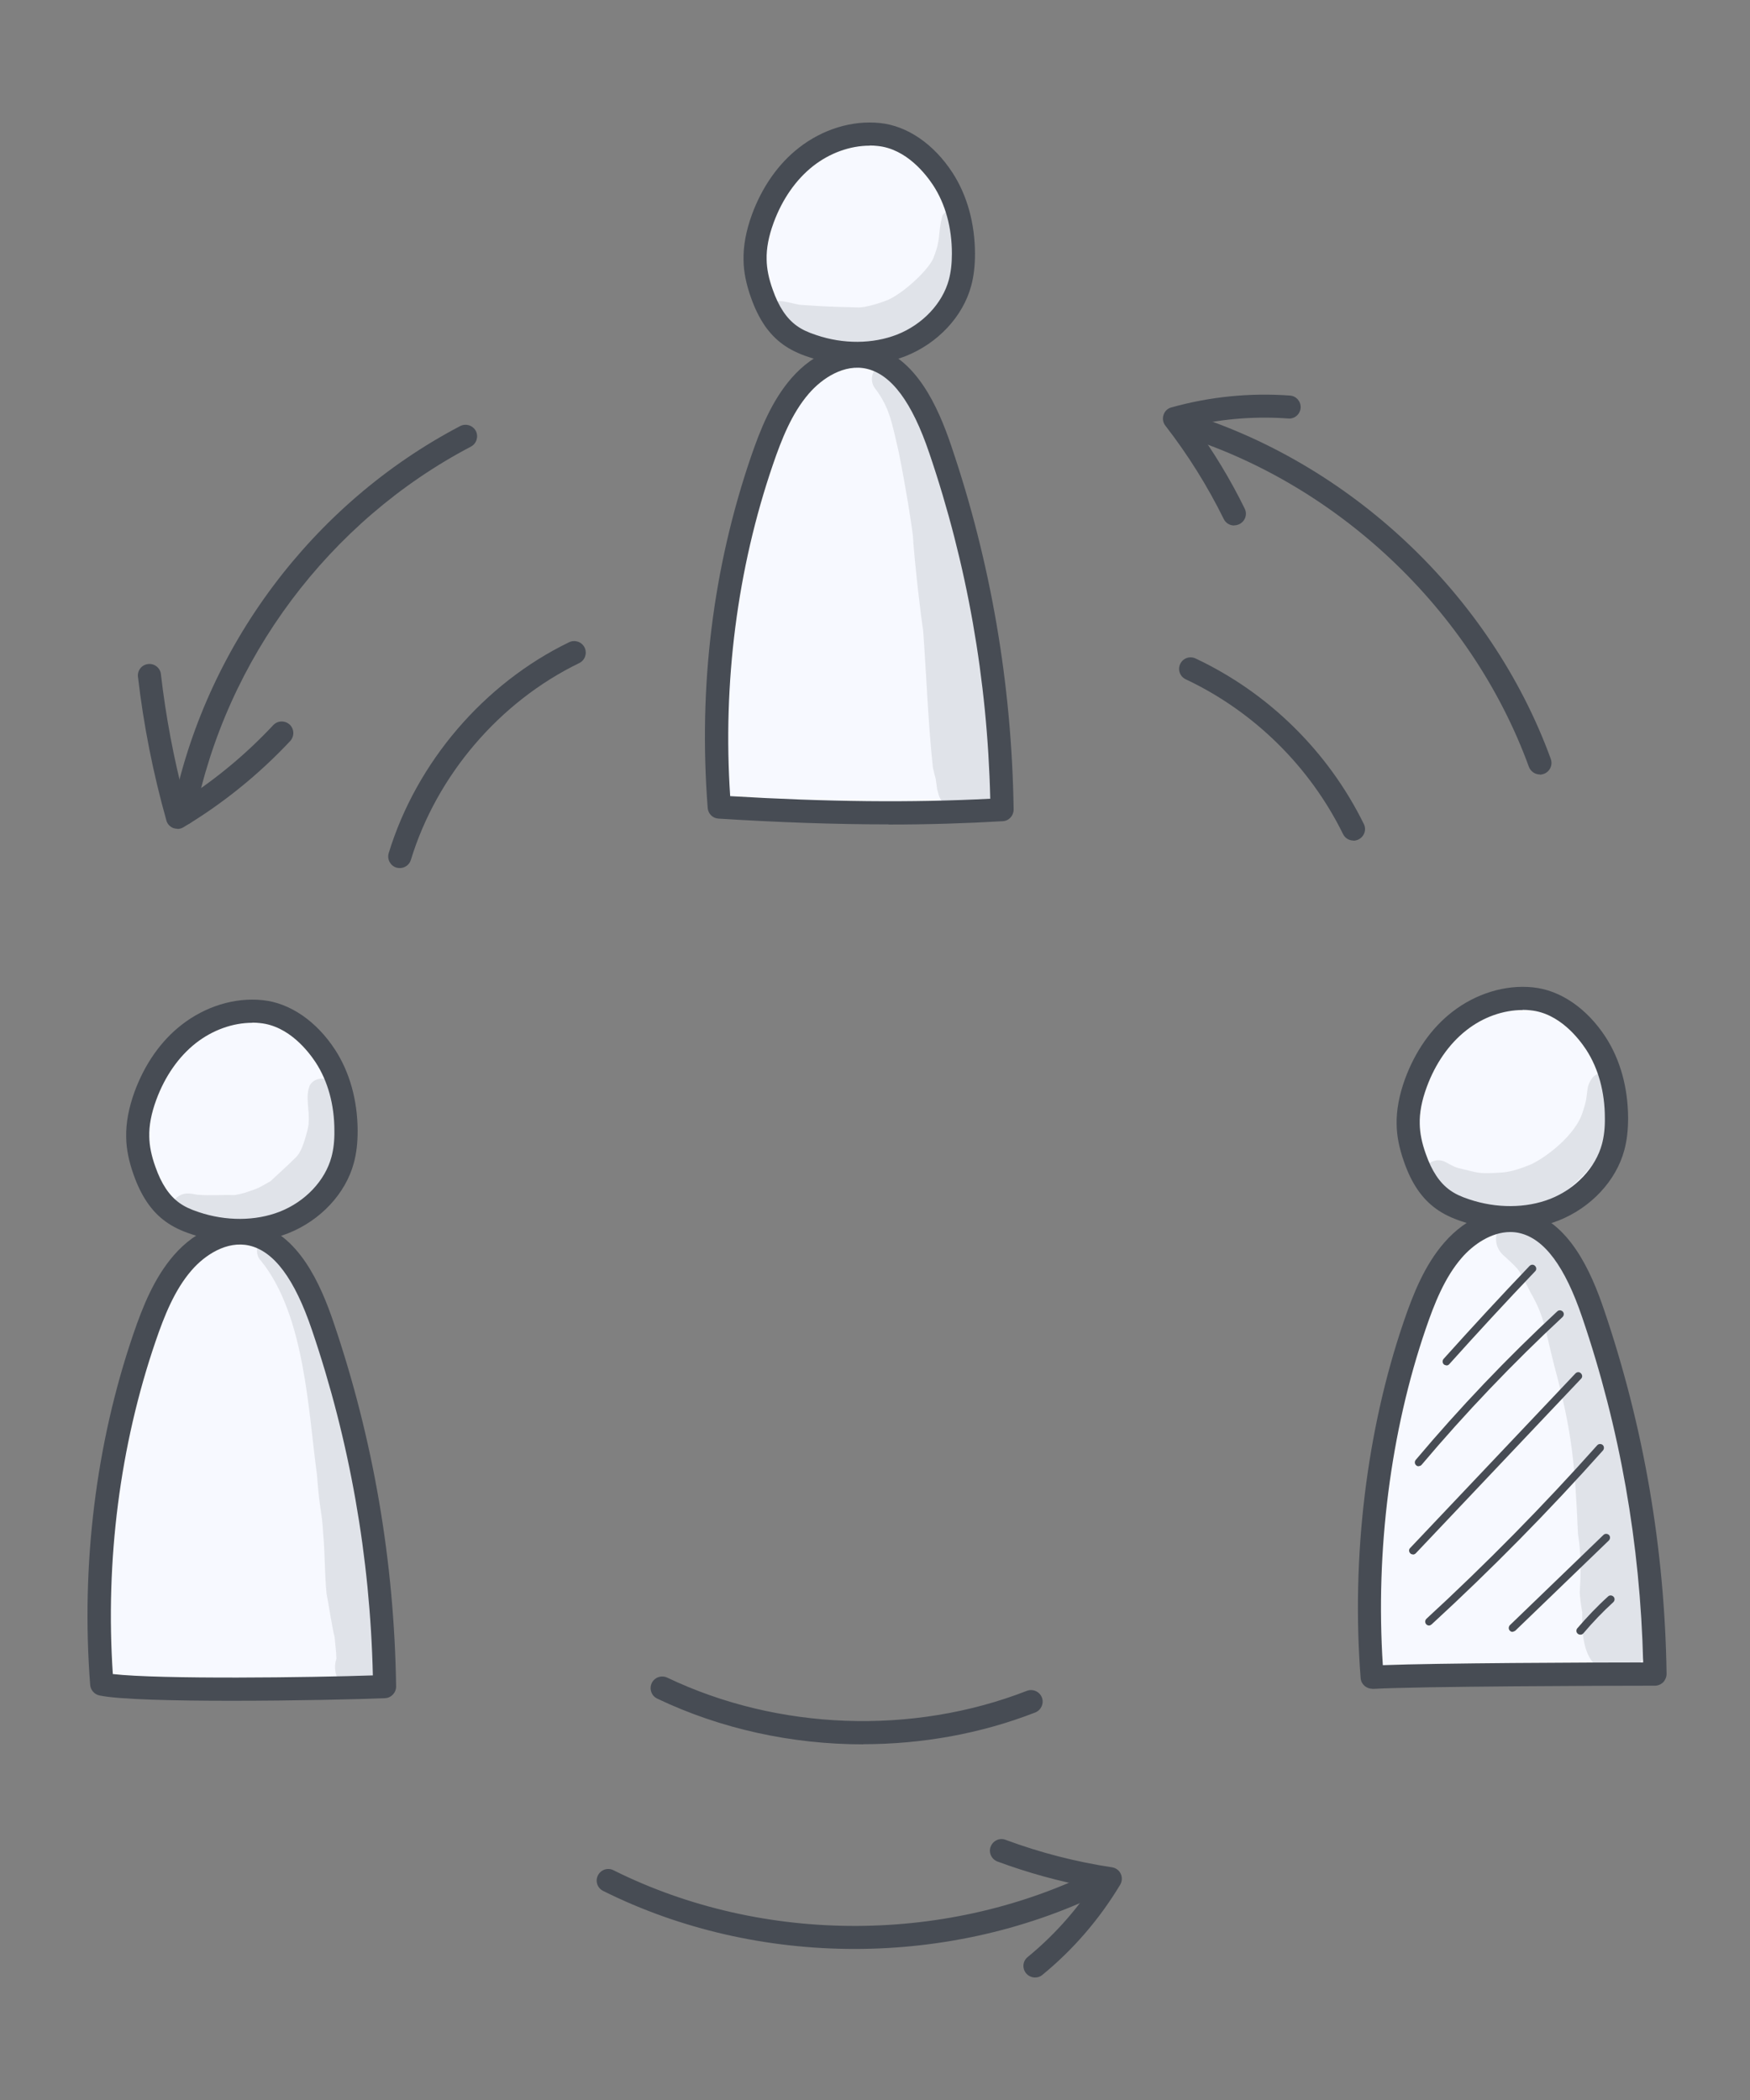 <svg width="100" height="120" viewBox="0 0 100 120" fill="none" xmlns="http://www.w3.org/2000/svg">
<rect x="0" y="0" width="100" height="120" fill="#808080" stroke="none"/>
<path d="M49.525 7.324C47.363 8.262 45.14 9.487 44.08 11.588C43.125 13.473 43.316 15.887 44.54 17.616C45.765 19.344 47.953 20.325 50.055 20.125C51.592 19.978 53.086 19.214 53.989 17.954C54.936 16.634 55.162 14.897 54.919 13.291C54.71 11.918 54.172 10.59 53.251 9.556C52.331 8.523 51.011 7.819 49.534 7.324H49.525Z" fill="#F7F9FF"/>
<path d="M47.535 20.845C45.416 21.818 44.331 24.163 43.584 26.378C41.517 32.492 40.735 39.031 41.352 45.458L41.465 46.083C41.578 46.1 41.69 46.153 41.777 46.231C41.777 46.231 57.166 46.309 57.21 46.083C57.053 38.701 56.341 31.163 53.371 24.406C52.867 23.251 52.268 22.096 51.304 21.288C50.34 20.481 48.951 20.203 47.535 20.854V20.845Z" fill="#F7F9FF"/>
<path d="M14.108 57.695C12.293 57.895 10.564 58.85 9.435 60.292C8.306 61.725 7.777 63.627 8.002 65.442C8.124 66.432 8.489 67.431 9.183 68.143C9.748 68.725 10.504 69.09 11.25 69.402C12.18 69.793 13.152 70.114 14.16 70.149C15.766 70.193 17.373 69.428 18.337 68.152C19.788 66.241 19.701 63.523 18.858 61.273C18.554 60.448 18.137 59.641 17.495 59.033C16.583 58.173 15.315 57.826 14.09 57.695H14.108Z" fill="#F7F9FF"/>
<path d="M87.72 57C85.253 57.096 82.796 58.372 81.528 60.483C80.26 62.602 80.364 65.537 81.979 67.396C82.804 68.351 83.968 68.985 85.193 69.28C87.711 69.888 90.751 68.82 91.724 66.414C92.106 65.459 92.14 64.408 92.106 63.383C92.062 62.306 91.923 61.212 91.463 60.239C90.716 58.685 89.196 57.634 87.72 57V57Z" fill="#F7F9FF"/>
<path d="M78.634 95.63C78.078 89.733 78.66 83.732 80.319 78.043C80.71 76.723 81.153 75.412 81.7 74.144C82.221 72.937 82.872 71.73 83.888 70.904C84.913 70.071 86.39 69.689 87.579 70.262C88.222 70.574 88.717 71.121 89.143 71.695C90.81 73.961 91.592 76.74 92.261 79.468C93.563 84.739 94.571 90.167 94.154 95.578L78.626 95.621L78.634 95.63Z" fill="#F7F9FF"/>
<path d="M82.654 78.018C82.602 78.018 82.55 78 82.506 77.966C82.42 77.888 82.411 77.749 82.489 77.653C84.096 75.864 85.746 74.075 87.405 72.338C87.492 72.251 87.63 72.242 87.717 72.338C87.804 72.425 87.813 72.564 87.717 72.651C86.058 74.388 84.409 76.177 82.811 77.957C82.767 78.009 82.706 78.026 82.645 78.026L82.654 78.018Z" fill="#474C54"/>
<path d="M81.066 83.786C81.013 83.786 80.961 83.768 80.927 83.734C80.831 83.655 80.822 83.516 80.9 83.421C83.41 80.442 86.129 77.585 88.986 74.936C89.073 74.849 89.212 74.858 89.299 74.945C89.385 75.031 89.377 75.17 89.29 75.257C86.45 77.897 83.74 80.737 81.239 83.699C81.196 83.751 81.135 83.777 81.074 83.777L81.066 83.786Z" fill="#474C54"/>
<path d="M80.736 88.822C80.683 88.822 80.623 88.805 80.588 88.761C80.501 88.674 80.492 88.535 80.588 88.449L90.028 78.479C90.115 78.392 90.254 78.383 90.341 78.479C90.428 78.565 90.436 78.704 90.341 78.791L80.901 88.761C80.857 88.805 80.796 88.831 80.744 88.831L80.736 88.822Z" fill="#474C54"/>
<path d="M81.664 92.887C81.603 92.887 81.542 92.861 81.499 92.817C81.421 92.73 81.421 92.591 81.508 92.504C84.912 89.369 88.195 86.034 91.269 82.587C91.347 82.5 91.486 82.491 91.582 82.569C91.669 82.647 91.677 82.786 91.599 82.882C88.516 86.338 85.216 89.691 81.803 92.826C81.76 92.861 81.707 92.887 81.655 92.887H81.664Z" fill="#474C54"/>
<path d="M86.433 93.251C86.372 93.251 86.32 93.225 86.277 93.182C86.19 93.095 86.199 92.956 86.277 92.869L91.626 87.71C91.713 87.624 91.852 87.632 91.939 87.71C92.026 87.797 92.017 87.936 91.939 88.023L86.589 93.182C86.589 93.182 86.494 93.243 86.433 93.243V93.251Z" fill="#474C54"/>
<path d="M90.307 93.409C90.254 93.409 90.202 93.391 90.159 93.357C90.063 93.278 90.055 93.139 90.133 93.044C90.68 92.41 91.262 91.793 91.887 91.229C91.974 91.142 92.113 91.151 92.2 91.238C92.287 91.325 92.278 91.463 92.191 91.55C91.583 92.106 91.01 92.705 90.48 93.331C90.437 93.383 90.376 93.409 90.315 93.409H90.307Z" fill="#474C54"/>
<path d="M5.663 96.136C5.177 89.127 6.245 82.014 8.764 75.457C9.25 74.198 9.806 72.93 10.735 71.957C11.665 70.985 13.063 70.351 14.374 70.655C16.337 71.098 17.309 73.278 17.917 75.197C20.097 82.032 21.478 89.127 21.73 96.44C17.231 96.483 12.733 96.422 8.234 96.266C7.383 96.24 6.523 96.205 5.663 96.136V96.136Z" fill="#F7F9FF"/>
<g opacity="0.13">
<path d="M19.118 62.116C18.91 61.517 18.006 61.473 17.703 62.02C17.425 62.689 17.711 63.453 17.633 64.165C17.677 64.296 17.32 65.581 17.121 65.842C17.051 65.963 17.181 65.781 17.225 65.729C17.164 65.798 17.077 65.928 17.017 66.007C16.991 66.041 16.956 66.076 16.93 66.111C16.452 66.589 15.948 67.04 15.453 67.5C14.567 68.004 14.767 67.883 14.011 68.152C13.812 68.213 13.621 68.256 13.412 68.291H13.36C12.691 68.265 12.023 68.334 11.354 68.273H11.285C10.937 68.204 10.572 68.126 10.251 68.326C9.513 68.725 9.661 69.932 10.486 70.132C11.389 70.358 12.318 70.644 13.256 70.558C14.42 70.453 15.497 69.906 16.487 69.324C19.214 67.926 19.908 64.348 19.109 62.116H19.118Z" fill="#474C54"/>
</g>
<g opacity="0.13">
<path d="M55.063 12.407C54.88 11.886 54.107 11.851 53.847 12.329C53.586 13.354 53.769 13.658 53.369 14.656C53.204 15.256 51.823 16.602 50.842 17.088C50.642 17.201 49.478 17.609 48.983 17.566C47.29 17.522 47.125 17.514 45.709 17.418C45.275 17.349 44.832 17.175 44.398 17.21C43.391 17.297 43.295 18.816 44.268 19.068C45.596 19.363 46.517 19.867 47.16 19.876C48.549 20.006 50.017 20.049 51.302 19.424C52.744 18.608 53.864 17.21 54.559 15.725C54.854 14.717 55.236 13.449 55.071 12.416L55.063 12.407Z" fill="#474C54"/>
</g>
<g opacity="0.13">
<path d="M92.359 61.563C92.003 61.198 91.369 61.198 91.013 61.563C90.535 62.205 90.83 62.422 90.474 63.43C90.092 64.897 88.19 66.226 87.461 66.548C86.367 66.99 86.01 66.991 85.446 67.025C84.352 67.06 84.543 67.025 83.335 66.747C83.032 66.643 83.188 66.713 82.623 66.417C82.424 66.305 82.189 66.27 81.972 66.331C81.269 66.496 81.13 67.538 81.772 67.885C85.428 70.352 88.981 69.639 91.629 65.697C92.142 64.793 92.498 63.786 92.593 62.744C92.663 62.327 92.715 61.858 92.376 61.554L92.359 61.563Z" fill="#474C54"/>
</g>
<g opacity="0.13">
<path d="M22.047 94.676L22.029 94.52V94.502C21.96 93.208 21.916 91.906 21.934 90.612C21.838 89.509 21.378 86.564 20.857 84.254C20.379 82.083 19.815 79.947 19.146 77.828C18.59 75.987 18.086 74.111 17.201 72.391C16.966 71.913 16.662 71.471 16.323 71.062C16.141 70.811 15.872 70.593 15.542 70.602C14.803 70.576 14.395 71.557 14.934 72.07C17.426 75.188 17.609 80.598 18.113 84.28C18.286 86.556 18.382 86.156 18.468 87.65C18.573 88.788 18.547 89.934 18.66 91.072C18.755 91.515 18.989 93.069 19.12 93.547C19.155 93.964 19.215 94.372 19.224 94.789C18.972 95.501 19.346 96.43 20.084 96.682C21.022 97.151 22.229 96.326 22.186 95.284C22.186 95.076 22.142 94.876 22.055 94.685L22.047 94.676Z" fill="#474C54"/>
</g>
<g opacity="0.13">
<path d="M56.895 43.566C56.79 41.265 56.495 39.389 56.356 38.251C56.278 37.304 55.774 33.414 55.149 31.051C54.367 28.116 53.603 25.146 52.483 22.306C52.344 22.011 52.17 21.724 51.971 21.463C51.736 21.203 51.58 20.829 51.224 20.717C50.381 20.308 49.469 21.351 49.964 22.141C50.841 23.287 50.954 24.112 51.362 25.858C51.771 27.925 52.075 29.809 52.214 30.991L52.161 30.617C52.292 32.441 52.605 35.072 52.752 36.036C52.943 38.642 53.03 41.256 53.308 43.861C53.36 44.087 53.412 44.304 53.473 44.53V44.556C53.49 44.669 53.508 44.791 53.525 44.904C53.525 44.904 53.525 44.956 53.542 45.042C53.542 45.094 53.56 45.155 53.568 45.207V45.242C53.568 45.199 53.568 45.155 53.56 45.121V45.103C53.594 45.277 53.655 45.52 53.742 45.659C53.794 45.746 53.855 45.824 53.916 45.911C54.133 46.293 54.489 46.562 54.897 46.701C54.993 46.719 55.062 46.727 55.114 46.736C55.071 46.736 55.01 46.727 54.941 46.719C56.217 47.031 56.981 45.937 56.834 44.973C56.886 44.513 56.791 44.035 56.869 43.575L56.895 43.566Z" fill="#474C54"/>
</g>
<g opacity="0.13">
<path d="M94.208 91.948C94.208 91.896 94.208 91.853 94.208 91.8C94.382 91.375 93.991 89.351 94.078 90.064C94.017 89.56 93.93 89.056 93.861 88.552C93.861 88.518 93.852 88.492 93.843 88.457C93.774 87.145 93.478 85.86 93.201 84.584C92.454 80.545 91.959 76.324 89.944 72.677C89.344 71.452 88.572 70.193 87.347 69.524C86.044 68.908 84.846 70.705 85.879 71.704C86.965 72.686 86.765 72.52 87.46 73.858C88.276 75.265 88.294 76.012 88.823 78.07C89.848 81.865 89.996 83.715 90.17 87.649C90.196 87.814 90.213 87.971 90.239 88.135C90.343 89.065 90.335 90.011 90.274 90.941C90.265 91.184 90.352 91.792 90.413 92.122C90.395 93.433 90.439 95.144 91.933 95.587C92.766 95.839 93.574 95.361 93.982 94.649C95.094 94.18 95.163 92.573 94.199 91.948H94.208Z" fill="#474C54"/>
</g>
<path d="M10.49 47.153C10.49 47.153 10.403 47.153 10.359 47.144C10.003 47.075 9.769 46.727 9.838 46.363C11.697 37.001 17.846 28.776 26.296 24.347C26.617 24.182 27.017 24.303 27.19 24.625C27.355 24.946 27.234 25.346 26.913 25.519C18.81 29.766 12.913 37.652 11.132 46.623C11.072 46.936 10.794 47.153 10.481 47.153H10.49Z" fill="#474C54"/>
<path d="M10.142 47.36C10.063 47.36 9.977 47.343 9.898 47.317C9.707 47.239 9.56 47.082 9.508 46.883C8.752 44.199 8.205 41.446 7.884 38.676C7.84 38.311 8.101 37.981 8.466 37.946C8.822 37.903 9.16 38.163 9.195 38.528C9.473 40.934 9.924 43.331 10.541 45.675C12.4 44.477 14.102 43.053 15.613 41.437C15.865 41.168 16.282 41.16 16.551 41.403C16.82 41.654 16.829 42.071 16.586 42.341C14.788 44.26 12.738 45.919 10.48 47.273C10.376 47.334 10.255 47.369 10.142 47.369V47.36Z" fill="#474C54"/>
<path d="M87.992 44.255C87.722 44.255 87.471 44.09 87.366 43.821C84.084 34.815 76.337 27.52 67.148 24.784C66.801 24.68 66.601 24.315 66.705 23.959C66.81 23.611 67.174 23.412 67.53 23.516C77.11 26.373 85.195 33.981 88.617 43.369C88.738 43.717 88.565 44.09 88.226 44.22C88.148 44.246 88.078 44.264 88 44.264L87.992 44.255Z" fill="#474C54"/>
<path d="M70.518 30.028C70.274 30.028 70.04 29.89 69.927 29.655C68.998 27.77 67.877 25.981 66.592 24.323C66.453 24.149 66.418 23.914 66.488 23.706C66.557 23.498 66.722 23.332 66.939 23.28C69.145 22.664 71.429 22.438 73.713 22.603C74.078 22.629 74.347 22.95 74.322 23.306C74.295 23.671 73.974 23.949 73.618 23.914C71.811 23.784 70.005 23.914 68.251 24.305C69.345 25.808 70.309 27.397 71.126 29.064C71.29 29.395 71.151 29.785 70.822 29.95C70.726 29.994 70.63 30.02 70.526 30.02L70.518 30.028Z" fill="#474C54"/>
<path d="M48.836 111.369C43.868 111.369 38.9 110.266 34.462 108.051C34.132 107.886 34.002 107.487 34.167 107.166C34.332 106.836 34.732 106.705 35.053 106.87C43.633 111.152 54.272 111.108 62.827 106.775C63.157 106.61 63.547 106.74 63.712 107.061C63.877 107.391 63.747 107.782 63.426 107.947C58.936 110.223 53.881 111.369 48.836 111.369V111.369Z" fill="#474C54"/>
<path d="M59.145 113C58.954 113 58.762 112.914 58.632 112.757C58.398 112.471 58.441 112.054 58.728 111.828C60.126 110.682 61.342 109.344 62.358 107.85C60.534 107.512 58.736 107.017 56.999 106.374C56.661 106.244 56.478 105.87 56.609 105.523C56.739 105.184 57.112 105.002 57.46 105.132C59.422 105.862 61.472 106.391 63.548 106.704C63.765 106.739 63.956 106.878 64.043 107.077C64.138 107.277 64.121 107.512 64.008 107.703C62.827 109.665 61.333 111.402 59.562 112.853C59.44 112.957 59.292 113 59.145 113V113Z" fill="#474C54"/>
<path d="M48.966 20.856C48.046 20.856 47.108 20.708 46.213 20.404C45.614 20.205 45.154 19.979 44.754 19.692C43.938 19.11 43.339 18.225 42.904 16.983C42.635 16.218 42.496 15.532 42.488 14.864C42.47 14.056 42.627 13.205 42.965 12.267C43.547 10.686 44.468 9.366 45.649 8.446C47.004 7.386 48.688 6.865 50.278 7.03C51.841 7.186 53.361 8.229 54.429 9.87C55.263 11.155 55.706 12.753 55.714 14.49C55.714 15.185 55.645 15.784 55.497 16.331C55.028 18.086 53.587 19.623 51.745 20.352C50.886 20.691 49.939 20.856 48.966 20.856V20.856ZM49.696 8.324C48.576 8.324 47.42 8.741 46.465 9.488C45.484 10.261 44.702 11.381 44.207 12.727C43.921 13.509 43.79 14.195 43.808 14.838C43.816 15.359 43.929 15.923 44.155 16.548C44.494 17.521 44.945 18.198 45.527 18.615C45.814 18.824 46.161 18.989 46.639 19.145C48.194 19.675 49.878 19.658 51.259 19.119C52.718 18.546 53.856 17.339 54.221 15.984C54.334 15.558 54.394 15.072 54.394 14.49C54.394 13.005 54.021 11.659 53.326 10.591C52.918 9.974 51.806 8.506 50.148 8.341C50 8.324 49.852 8.315 49.705 8.315L49.696 8.324Z" fill="#474C54"/>
<path d="M50.775 47.108C47.752 47.108 44.53 46.995 41.057 46.778C40.727 46.761 40.466 46.501 40.44 46.17C39.901 39.223 40.735 32.475 42.906 26.118C43.445 24.546 44.096 22.913 45.217 21.619C46.502 20.134 48.265 19.43 49.819 19.786C52.347 20.368 53.623 23.304 54.353 25.466C56.62 32.127 57.818 39.118 57.922 46.257C57.922 46.613 57.653 46.909 57.297 46.926C55.221 47.048 53.05 47.117 50.775 47.117V47.108ZM41.717 45.493C47.249 45.823 52.13 45.875 56.585 45.641C56.428 38.858 55.256 32.223 53.102 25.892C52.112 22.974 50.94 21.402 49.524 21.072C48.248 20.776 46.98 21.61 46.224 22.487C45.251 23.608 44.661 25.102 44.166 26.552C42.133 32.483 41.291 39.023 41.725 45.502L41.717 45.493Z" fill="#474C54"/>
<path d="M86.287 70.247C85.366 70.247 84.428 70.099 83.534 69.795C82.934 69.595 82.474 69.37 82.075 69.083C81.258 68.501 80.65 67.615 80.225 66.373C79.956 65.609 79.817 64.923 79.808 64.254C79.791 63.447 79.947 62.596 80.286 61.657C80.868 60.077 81.788 58.757 82.969 57.836C84.324 56.777 86.009 56.256 87.598 56.421C89.161 56.577 90.681 57.619 91.749 59.261C92.583 60.546 93.026 62.144 93.035 63.881C93.035 64.576 92.965 65.175 92.818 65.722C92.349 67.476 90.907 69.013 89.066 69.743C88.206 70.082 87.26 70.247 86.287 70.247V70.247ZM87.016 57.715C85.896 57.715 84.741 58.123 83.786 58.878C82.804 59.651 82.022 60.772 81.528 62.118C81.241 62.899 81.111 63.586 81.128 64.228C81.137 64.749 81.25 65.314 81.475 65.939C81.814 66.912 82.266 67.589 82.848 68.006C83.134 68.215 83.482 68.379 83.959 68.536C85.514 69.057 87.199 69.048 88.58 68.51C90.039 67.937 91.176 66.729 91.541 65.375C91.654 64.949 91.715 64.463 91.706 63.881C91.706 62.396 91.333 61.05 90.638 59.981C90.23 59.365 89.118 57.897 87.459 57.732C87.312 57.715 87.164 57.706 87.016 57.706V57.715Z" fill="#474C54"/>
<path d="M78.41 96.499C78.072 96.499 77.776 96.239 77.751 95.891C77.212 88.969 78.089 81.726 80.217 75.508C80.755 73.936 81.407 72.295 82.527 71.01C83.812 69.524 85.575 68.821 87.13 69.177C89.657 69.759 90.934 72.694 91.663 74.857C93.93 81.518 95.129 88.509 95.233 95.648C95.233 95.822 95.163 95.995 95.042 96.126C94.92 96.247 94.746 96.325 94.573 96.325C91.993 96.325 81.007 96.36 78.454 96.508C78.437 96.508 78.428 96.508 78.41 96.508V96.499ZM86.296 70.402C85.211 70.402 84.177 71.122 83.526 71.878C82.553 72.998 81.963 74.492 81.468 75.942C79.461 81.805 78.593 88.605 79.019 95.153C82.188 95.031 90.63 94.997 93.895 94.997C93.73 88.231 92.567 81.605 90.413 75.282C89.423 72.364 88.25 70.792 86.835 70.462C86.652 70.419 86.479 70.402 86.296 70.402V70.402Z" fill="#474C54"/>
<path d="M13.689 70.977C12.768 70.977 11.831 70.829 10.936 70.525C10.337 70.326 9.876 70.1 9.477 69.813C8.661 69.231 8.061 68.346 7.627 67.104C7.358 66.34 7.219 65.653 7.21 64.985C7.193 64.177 7.349 63.326 7.688 62.388C8.27 60.807 9.19 59.487 10.371 58.567C11.726 57.507 13.411 56.986 15 57.151C16.564 57.307 18.084 58.35 19.152 59.991C19.985 61.276 20.428 62.874 20.437 64.611C20.437 65.306 20.368 65.905 20.22 66.452C19.751 68.207 18.309 69.744 16.468 70.473C15.608 70.812 14.662 70.977 13.689 70.977V70.977ZM14.419 58.445C13.298 58.445 12.143 58.862 11.188 59.609C10.207 60.382 9.425 61.502 8.93 62.848C8.643 63.63 8.513 64.316 8.53 64.959C8.539 65.48 8.652 66.044 8.878 66.669C9.216 67.642 9.668 68.32 10.25 68.737C10.537 68.945 10.884 69.11 11.362 69.266C12.916 69.787 14.601 69.779 15.982 69.24C17.441 68.667 18.578 67.469 18.943 66.105C19.056 65.68 19.117 65.193 19.108 64.611C19.108 63.126 18.735 61.78 18.04 60.712C17.632 60.095 16.52 58.627 14.861 58.462C14.714 58.445 14.566 58.436 14.419 58.436V58.445Z" fill="#474C54"/>
<path d="M13.239 97.187C9.956 97.187 6.794 97.118 5.683 96.883C5.396 96.822 5.179 96.579 5.153 96.284C4.623 89.44 5.474 82.501 7.619 76.231C8.158 74.659 8.809 73.026 9.93 71.732C11.215 70.247 12.978 69.544 14.533 69.9C17.06 70.482 18.336 73.417 19.066 75.579C21.333 82.241 22.531 89.232 22.635 96.371C22.635 96.727 22.357 97.022 22.001 97.039C20.612 97.1 16.843 97.187 13.239 97.187ZM6.438 95.659C9.148 95.971 17.833 95.858 21.306 95.737C21.15 88.963 19.978 82.328 17.824 75.996C16.834 73.078 15.662 71.506 14.246 71.176C12.969 70.881 11.701 71.715 10.946 72.592C9.973 73.712 9.383 75.206 8.888 76.656C6.855 82.597 6.013 89.162 6.447 95.659H6.438Z" fill="#474C54"/>
<path d="M77.333 48.031C77.09 48.031 76.855 47.892 76.743 47.657C74.841 43.793 71.644 40.649 67.754 38.816C67.424 38.66 67.285 38.269 67.441 37.939C67.597 37.609 67.988 37.47 68.318 37.627C72.487 39.589 75.9 42.95 77.932 47.084C78.097 47.414 77.958 47.805 77.628 47.97C77.533 48.014 77.437 48.04 77.333 48.04V48.031Z" fill="#474C54"/>
<path d="M49.314 99.677C45.258 99.677 41.194 98.8 37.555 97.063C37.225 96.907 37.086 96.508 37.242 96.178C37.398 95.848 37.798 95.709 38.128 95.865C44.459 98.887 52.136 99.165 58.676 96.621C59.014 96.49 59.397 96.655 59.535 96.994C59.666 97.333 59.501 97.715 59.162 97.854C56.044 99.07 52.683 99.669 49.322 99.669L49.314 99.677Z" fill="#474C54"/>
<path d="M22.845 49.604C22.784 49.604 22.715 49.595 22.654 49.578C22.307 49.474 22.107 49.1 22.211 48.753C23.792 43.568 27.648 39.061 32.52 36.699C32.85 36.542 33.241 36.673 33.406 37.003C33.562 37.333 33.432 37.723 33.102 37.889C28.551 40.094 24.956 44.298 23.479 49.135C23.392 49.422 23.132 49.604 22.845 49.604Z" fill="#474C54"/>
</svg>
